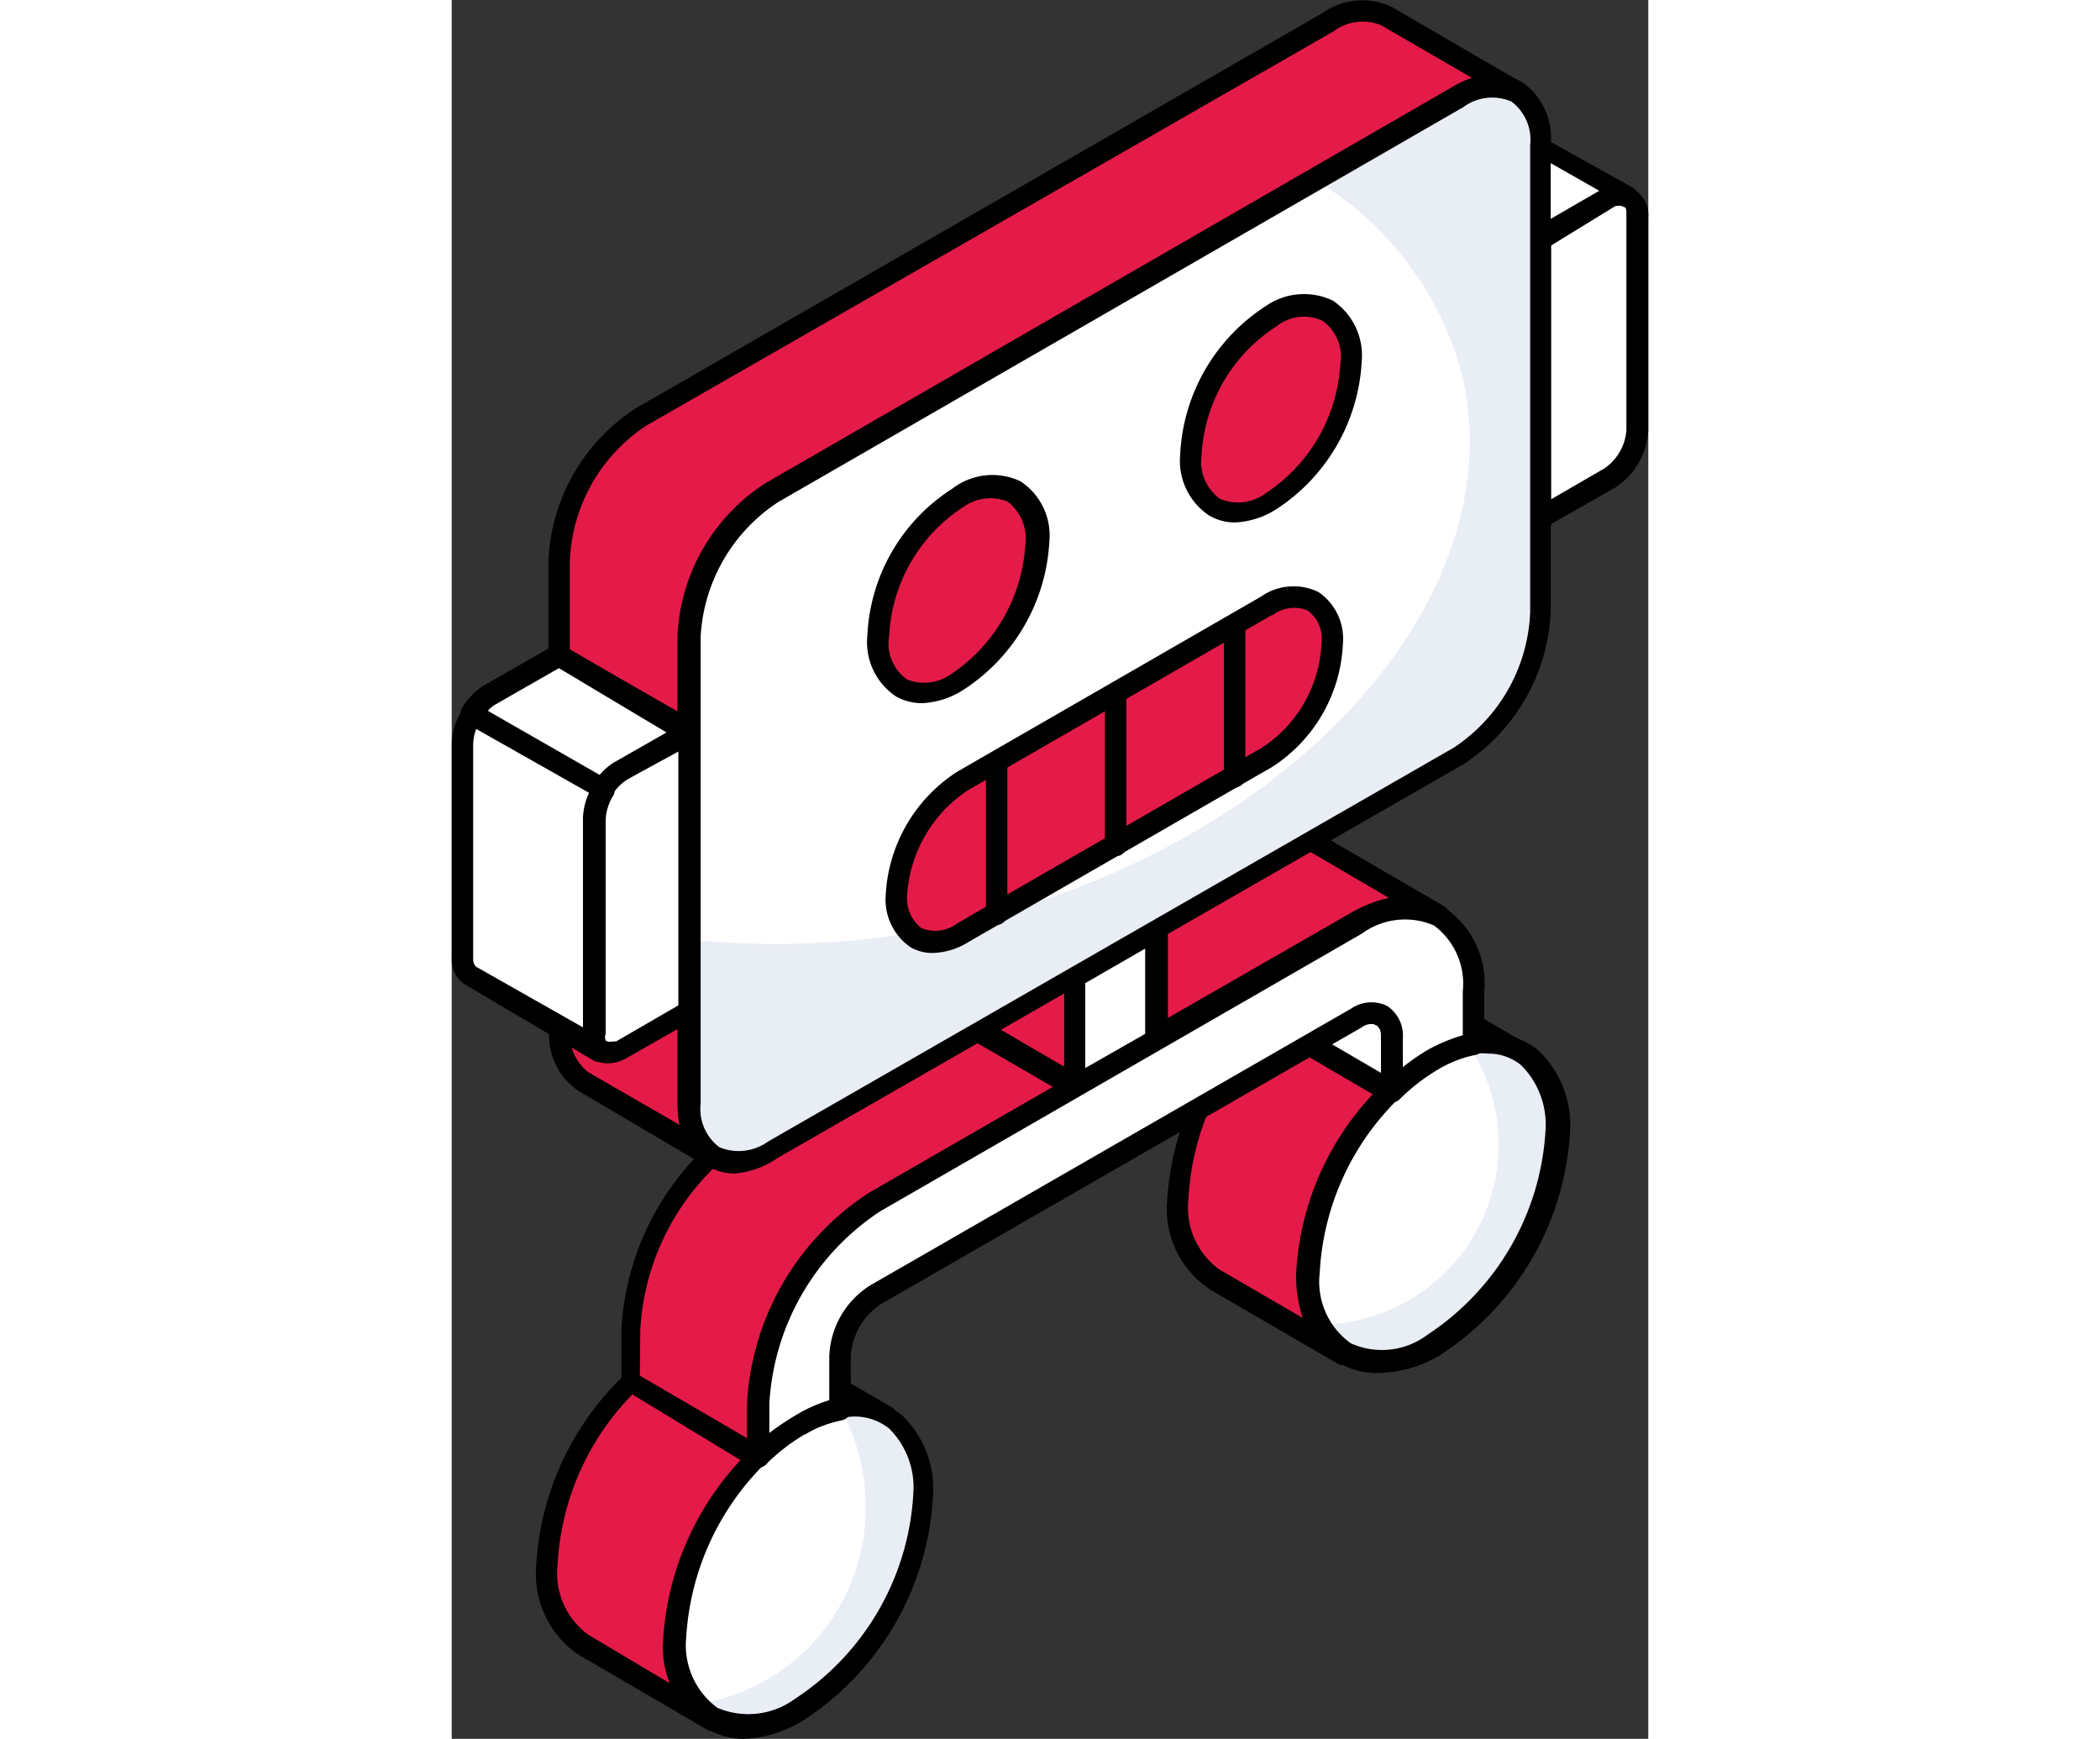 <svg width="48" xmlns="http://www.w3.org/2000/svg" viewBox="0 0 27.35 39.74"><rect x="0" y="0" width="27.35" height="39.74" fill="#333333" stroke="none"/><defs><style>.cls-1{fill:#e41b48;}.cls-2{fill:#fff;}.cls-3{fill:#e9edf4;}</style></defs><g id="Слой_2" data-name="Слой 2"><g id="Слой_1-2" data-name="Слой 1"><path class="cls-1" d="M6,26.44,3,24.73a1.36,1.36,0,0,1-.56-1.22V18.17l3,1.71v5.34A1.36,1.36,0,0,0,6,26.44Z"/><path d="M6,26.69a.19.19,0,0,1-.12,0h0L2.91,24.94a1.54,1.54,0,0,1-.68-1.43l0-5.34A.23.23,0,0,1,2.34,18a.21.21,0,0,1,.24,0l3,1.71a.22.22,0,0,1,.12.21l0,5.34a1.09,1.09,0,0,0,.42,1h0a.24.24,0,0,1,.09.33A.24.24,0,0,1,6,26.69ZM2.7,18.59l0,4.92a1.12,1.12,0,0,0,.43,1l2.08,1.2a2.57,2.57,0,0,1-.05-.5l0-5.2Z"/><path class="cls-2" d="M21.49,22.32l3,1.71a1.59,1.59,0,0,0-1.09-.16,2.7,2.7,0,0,0-.93.36l-3-1.72a3,3,0,0,1,.93-.35A1.54,1.54,0,0,1,21.49,22.32Z"/><path d="M22.42,24.47a.28.28,0,0,1-.13,0l-2.95-1.71a.27.27,0,0,1-.12-.22.24.24,0,0,1,.13-.21,3.13,3.13,0,0,1,1-.39,1.9,1.9,0,0,1,1.26.19h0l2.95,1.72a.24.24,0,0,1,.09.33.25.25,0,0,1-.34.09,1.33,1.33,0,0,0-.92-.13,2.66,2.66,0,0,0-.85.33A.27.27,0,0,1,22.42,24.47ZM20,22.53,22.42,24a3.07,3.07,0,0,1,.85-.32l-1.9-1.1a1.31,1.31,0,0,0-.93-.13A1.91,1.91,0,0,0,20,22.53Z"/><path class="cls-1" d="M20.42,30.94l-3-1.71a2,2,0,0,1-.83-1.82,6.3,6.3,0,0,1,1.9-4.18,4.47,4.47,0,0,1,.93-.72l3,1.72a4.42,4.42,0,0,0-.93.71,6.32,6.32,0,0,0-1.9,4.19A2,2,0,0,0,20.42,30.94Z"/><path d="M20.42,31.19a.31.31,0,0,1-.13,0h0l-2.94-1.71a2.2,2.2,0,0,1-1-2,6.56,6.56,0,0,1,2-4.36,5.21,5.21,0,0,1,1-.75.25.25,0,0,1,.24,0L22.54,24a.24.24,0,0,1,0,.42,4.44,4.44,0,0,0-.88.68,6,6,0,0,0-1.82,4,1.75,1.75,0,0,0,.7,1.61.25.25,0,0,1-.12.46Zm-1-8.39a5.12,5.12,0,0,0-.76.6,6,6,0,0,0-1.82,4,1.75,1.75,0,0,0,.7,1.61l1.91,1.11a3.13,3.13,0,0,1-.15-1,6.47,6.47,0,0,1,2-4.36,4.43,4.43,0,0,1,.63-.53Z"/><path class="cls-2" d="M22.42,24.23a2.7,2.7,0,0,1,.93-.36c1.11-.2,1.91.55,1.91,2a6.24,6.24,0,0,1-2.82,4.9c-1.57.9-2.84.17-2.85-1.62a6.32,6.32,0,0,1,1.9-4.19A4.42,4.42,0,0,1,22.42,24.23Z"/><path class="cls-3" d="M25.26,25.85a6.24,6.24,0,0,1-2.82,4.9c-1.18.68-2.19.44-2.62-.48a4.11,4.11,0,0,0,4.11-4.11,4.07,4.07,0,0,0-.68-2.26.32.32,0,0,1,.09,0C24.46,23.67,25.26,24.42,25.26,25.85Z"/><path d="M21.16,31.38a1.69,1.69,0,0,1-.86-.22,2.21,2.21,0,0,1-.95-2,6.47,6.47,0,0,1,2-4.36,5.13,5.13,0,0,1,1-.76,3.3,3.3,0,0,1,1-.38,1.75,1.75,0,0,1,1.48.34,2.35,2.35,0,0,1,.73,1.88,6.51,6.51,0,0,1-3,5.11A2.84,2.84,0,0,1,21.16,31.38Zm2.53-7.3a1.53,1.53,0,0,0-.3,0,2.66,2.66,0,0,0-.85.33h0a4.44,4.44,0,0,0-.88.68,6,6,0,0,0-1.82,4,1.73,1.73,0,0,0,.71,1.61,1.73,1.73,0,0,0,1.76-.2A6,6,0,0,0,25,25.85a1.92,1.92,0,0,0-.55-1.5A1.17,1.17,0,0,0,23.69,24.08Zm-1.27.15Z"/><path class="cls-2" d="M21.49,23.74v1.2l-2.95-1.71V22a.57.57,0,0,0-.24-.53l2.95,1.71A.6.6,0,0,1,21.49,23.74Z"/><path d="M21.49,25.19a.28.28,0,0,1-.13,0l-2.94-1.72a.22.22,0,0,1-.12-.21V22c0-.16,0-.28-.12-.32a.25.25,0,0,1-.08-.34.24.24,0,0,1,.33-.08L21.37,23a.82.82,0,0,1,.36.74v1.2a.25.25,0,0,1-.12.22A.27.27,0,0,1,21.49,25.19Zm-2.7-2.1,2.45,1.43v-.78c0-.16,0-.27-.12-.31l-2.34-1.37Z"/><path class="cls-1" d="M22.56,21a1.87,1.87,0,0,0-1.89.19L16.1,23.77l-3-1.71,4.57-2.63a1.89,1.89,0,0,1,1.9-.19Z"/><path d="M16.1,24A.27.27,0,0,1,16,24l-3-1.71a.25.25,0,0,1-.12-.21.25.25,0,0,1,.12-.22l4.56-2.63A2.12,2.12,0,0,1,19.74,19l2.94,1.71h0a.25.25,0,0,1,.09.34.24.24,0,0,1-.33.08,1.67,1.67,0,0,0-1.65.19L16.23,24A.31.31,0,0,1,16.1,24Zm-2.46-2,2.46,1.42,4.44-2.55a3.16,3.16,0,0,1,.88-.35l-1.93-1.13a1.67,1.67,0,0,0-1.65.19Z"/><path class="cls-2" d="M14.25,24.84,11.3,23.12l1.85-1.07,3,1.72Z"/><path d="M14.25,25.08a.28.28,0,0,1-.13,0l-2.95-1.71a.27.27,0,0,1-.12-.22.27.27,0,0,1,.12-.21L13,21.84a.28.28,0,0,1,.25,0l2.94,1.72a.23.23,0,0,1,0,.42l-1.85,1.07A.27.27,0,0,1,14.25,25.08Zm-2.46-2,2.46,1.43,1.36-.78-2.46-1.43Z"/><path class="cls-2" d="M24.9,11.83,22,10.12l0-6.37,2.95,1.72Z"/><path d="M24.9,12.08a.28.28,0,0,1-.13,0l-2.95-1.72a.24.24,0,0,1-.12-.21V3.75a.25.25,0,0,1,.12-.21.28.28,0,0,1,.25,0l3,1.71a.27.27,0,0,1,.12.22v6.36a.25.25,0,0,1-.12.22ZM22.19,10l2.46,1.43V5.61L22.18,4.18Z"/><path class="cls-2" d="M26.46,4.56c.35-.21.63,0,.63.36l0,4.91a1.4,1.4,0,0,1-.64,1.09l-1.57.91,0-6.36Z"/><path d="M24.9,12.08a.24.24,0,0,1-.25-.25V5.47a.25.25,0,0,1,.12-.22l1.58-.91a.69.69,0,0,1,.69,0,.67.67,0,0,1,.31.62V9.83a1.66,1.66,0,0,1-.75,1.31L25,12.05Zm.23-6.47v5.8l1.21-.7a1.16,1.16,0,0,0,.51-.88V4.92c0-.12,0-.18-.06-.2a.29.29,0,0,0-.21,0h0Zm1.33-1.05Z"/><path class="cls-2" d="M26.91,4.51a.47.47,0,0,0-.45,0l-1.58.92L21.93,3.75l1.58-.91a.44.44,0,0,1,.45,0Z"/><path d="M24.88,5.71a.27.27,0,0,1-.12,0L21.81,4a.24.24,0,0,1,0-.42l1.58-.91a.68.68,0,0,1,.7,0L27,4.29h0a.25.25,0,0,1,.09.34.25.25,0,0,1-.34.08h0a.26.26,0,0,0-.2,0L25,5.68A.28.28,0,0,1,24.88,5.71Zm-2.46-2,2.46,1.43,1.35-.78L23.84,3a.24.24,0,0,0-.21.05Z"/><path class="cls-1" d="M14.25,24.84,11.3,23.12V20.61l3,1.71Z"/><path d="M14.25,25.08a.28.28,0,0,1-.13,0l-2.95-1.71a.27.27,0,0,1-.12-.22V20.61a.22.22,0,0,1,.12-.21.21.21,0,0,1,.24,0l2.95,1.71a.25.25,0,0,1,.12.21v2.52a.26.26,0,0,1-.12.21A.27.27,0,0,1,14.25,25.08ZM11.54,23,14,24.41V22.47L11.54,21Z"/><path class="cls-2" d="M14.24,22.32l-3-1.71,1.86-1.07,2.94,1.71Z"/><path d="M14.24,22.57a.24.24,0,0,1-.12,0l-2.95-1.72a.24.24,0,0,1,0-.42L13,19.33a.23.23,0,0,1,.25,0L16.22,21a.27.27,0,0,1,.12.21.27.27,0,0,1-.12.22l-1.86,1.07A.27.27,0,0,1,14.24,22.57Zm-2.46-2L14.24,22l1.37-.79-2.46-1.43Z"/><path class="cls-2" d="M14.24,22.32l1.85-1.07v2.52l-1.85,1.07Z"/><path d="M14.25,25.08a.28.28,0,0,1-.13,0,.24.24,0,0,1-.12-.21V22.32a.26.26,0,0,1,.13-.21L16,21a.28.28,0,0,1,.25,0,.27.27,0,0,1,.12.21v2.52a.23.23,0,0,1-.13.21l-1.85,1.07A.27.27,0,0,1,14.25,25.08Zm.23-2.61v1.94l1.37-.78V21.68Z"/><path class="cls-2" d="M7,30.67,10,32.39a1.5,1.5,0,0,0-1.08-.16,2.67,2.67,0,0,0-.93.35L5,30.87a2.7,2.7,0,0,1,.93-.36A1.65,1.65,0,0,1,7,30.67Z"/><path d="M8,32.83a.2.2,0,0,1-.13,0L4.87,31.08a.24.24,0,0,1,0-.42,3.27,3.27,0,0,1,1-.39,1.84,1.84,0,0,1,1.26.19l2.94,1.71h0a.26.26,0,0,1,.09.34.25.25,0,0,1-.34.09h0a1.29,1.29,0,0,0-.92-.13,2.88,2.88,0,0,0-.85.32A.19.19,0,0,1,8,32.83ZM5.51,30.89,8,32.3A3,3,0,0,1,8.8,32L6.89,30.88A1.34,1.34,0,0,0,6,30.75,2.18,2.18,0,0,0,5.51,30.89Z"/><path class="cls-1" d="M6,39.3,3,37.59a2,2,0,0,1-.83-1.82,6.32,6.32,0,0,1,1.9-4.19A4.78,4.78,0,0,1,5,30.87l3,1.71a4.78,4.78,0,0,0-.93.71,6.34,6.34,0,0,0-1.9,4.19A2,2,0,0,0,6,39.3Z"/><path d="M6,39.55a.28.28,0,0,1-.13,0h0L2.87,37.8a2.24,2.24,0,0,1-.94-2,6.52,6.52,0,0,1,2-4.36,4.69,4.69,0,0,1,1-.75.23.23,0,0,1,.25,0l3,1.71a.24.24,0,0,1,0,.42,4.53,4.53,0,0,0-.88.68,6.09,6.09,0,0,0-1.83,4,1.8,1.8,0,0,0,.71,1.61.24.24,0,0,1,.09.33A.26.26,0,0,1,6,39.55Zm-1-8.4a5.21,5.21,0,0,0-.76.61,6,6,0,0,0-1.82,4,1.74,1.74,0,0,0,.7,1.6L5,38.48a3.75,3.75,0,0,1-.15-1,6.55,6.55,0,0,1,2-4.36,5.2,5.2,0,0,1,.63-.53Z"/><path class="cls-2" d="M8,32.58a2.67,2.67,0,0,1,.93-.35c1.11-.2,1.91.55,1.91,2A6.21,6.21,0,0,1,8,39.1c-1.56.91-2.84.18-2.84-1.62A6.34,6.34,0,0,1,7,33.29,4.78,4.78,0,0,1,8,32.58Z"/><path class="cls-3" d="M10.79,34.2A6.21,6.21,0,0,1,8,39.1c-1,.59-1.92.49-2.42-.15a4.52,4.52,0,0,0,3.88-4.51,4.6,4.6,0,0,0-.56-2.22h0C10,32,10.79,32.77,10.79,34.2Z"/><path d="M6.69,39.74a1.7,1.7,0,0,1-.86-.23,2.23,2.23,0,0,1-1-2,6.55,6.55,0,0,1,2-4.36,5.06,5.06,0,0,1,1-.75h0a3.18,3.18,0,0,1,1-.39,1.75,1.75,0,0,1,1.48.35A2.34,2.34,0,0,1,11,34.2a6.52,6.52,0,0,1-2.95,5.11A2.79,2.79,0,0,1,6.69,39.74Zm1.38-7a4.53,4.53,0,0,0-.88.68,6.09,6.09,0,0,0-1.83,4,1.78,1.78,0,0,0,.71,1.61,1.8,1.8,0,0,0,1.77-.2,6,6,0,0,0,2.71-4.68,1.9,1.9,0,0,0-.55-1.5,1.25,1.25,0,0,0-1.08-.24A2.88,2.88,0,0,0,8.07,32.79Z"/><path class="cls-1" d="M14.24,24.84,9.68,27.47A5.88,5.88,0,0,0,7,32.08V33.3L4.07,31.58V30.36a5.91,5.91,0,0,1,2.66-4.61l4.57-2.63Z"/><path d="M7,33.54a.27.27,0,0,1-.12,0L4,31.79a.22.22,0,0,1-.12-.21V30.37a6.18,6.18,0,0,1,2.79-4.83l4.56-2.63a.28.28,0,0,1,.25,0l2.95,1.72a.24.24,0,0,1,0,.42L9.81,27.68a5.61,5.61,0,0,0-2.55,4.4v1.21a.26.26,0,0,1-.13.22A.24.24,0,0,1,7,33.54Zm-2.7-2.1,2.45,1.43v-.79a6.13,6.13,0,0,1,2.79-4.82l4.2-2.42-2.47-1.43L6.86,26a5.6,5.6,0,0,0-2.55,4.39Z"/><path class="cls-2" d="M9.68,27.47l4.57-2.63,1.85-1.07,4.56-2.63c1.48-.85,2.68-.17,2.68,1.53v1.2a2.7,2.7,0,0,0-.93.36,4.42,4.42,0,0,0-.93.71v-1.2c0-.52-.37-.73-.82-.47l-11,6.33A1.8,1.8,0,0,0,8.87,31v1.22a2.67,2.67,0,0,0-.93.35,4.78,4.78,0,0,0-.93.71V32.08A5.87,5.87,0,0,1,9.68,27.47Z"/><path d="M7,33.54l-.09,0a.24.24,0,0,1-.15-.23V32.08a6.16,6.16,0,0,1,2.79-4.82h0l11-6.33a2.11,2.11,0,0,1,2.14-.19,2.09,2.09,0,0,1,.91,1.93v1.2a.24.24,0,0,1-.2.24,2.66,2.66,0,0,0-.85.33,4.44,4.44,0,0,0-.88.68.24.24,0,0,1-.27.05.25.25,0,0,1-.15-.23v-1.2a.36.36,0,0,0-.12-.32.36.36,0,0,0-.33.06l-11,6.33A1.55,1.55,0,0,0,9.12,31v1.21a.25.25,0,0,1-.2.25,2.88,2.88,0,0,0-.85.32,4.53,4.53,0,0,0-.88.68A.26.26,0,0,1,7,33.54ZM9.8,27.68a5.64,5.64,0,0,0-2.54,4.4v.67a6.15,6.15,0,0,1,.56-.38A3.43,3.43,0,0,1,8.63,32V31a2,2,0,0,1,.93-1.62l11-6.33a.82.82,0,0,1,.82-.06.81.81,0,0,1,.36.74v.66a4.73,4.73,0,0,1,.56-.39,3.9,3.9,0,0,1,.81-.34v-1a1.66,1.66,0,0,0-.66-1.51,1.67,1.67,0,0,0-1.65.19Z"/><path class="cls-2" d="M5.41,19.88,2.46,18.17V15l3,1.72Z"/><path d="M5.41,20.13a.19.19,0,0,1-.12,0L2.34,18.38a.22.22,0,0,1-.12-.21V15a.26.26,0,0,1,.12-.21.28.28,0,0,1,.25,0l3,1.71a.27.27,0,0,1,.12.22v3.18a.23.23,0,0,1-.13.21A.17.17,0,0,1,5.41,20.13ZM2.71,18l2.45,1.42V16.84L2.7,15.41Z"/><path class="cls-2" d="M3.83,17.6l1.57-.9v6.37L3.84,24c-.35.2-.64,0-.64-.36V18.7A1.43,1.43,0,0,1,3.83,17.6Z"/><path d="M3.56,24.3a.54.54,0,0,1-.29-.07A.67.67,0,0,1,3,23.61V18.7a1.65,1.65,0,0,1,.76-1.31h0l1.57-.91a.25.25,0,0,1,.37.22v6.37a.24.24,0,0,1-.12.21L4,24.18A.83.83,0,0,1,3.56,24.3ZM4,17.82a1.16,1.16,0,0,0-.51.88v4.91c0,.1,0,.17.06.19s.11,0,.21,0l1.45-.84v-5.8Z"/><path class="cls-2" d="M7.29,11.26,23,2.22c1.05-.61,1.9-.12,1.91,1.09L24.9,14A4.2,4.2,0,0,1,23,17.27l-6.92,4-1.85,1.07-6.91,4c-1,.61-1.9.12-1.91-1.09V14.54A4.18,4.18,0,0,1,7.29,11.26Z"/><path class="cls-3" d="M24.9,14A4.16,4.16,0,0,1,23,17.27l-6.91,4-1.86,1.08-6.91,4c-1,.61-1.9.12-1.91-1.09V21.47A19.21,19.21,0,0,0,12.07,21c7.35-1.88,12.27-7.49,11-12.52a7.38,7.38,0,0,0-3.31-4.35L23,2.22c1.05-.61,1.9-.12,1.91,1.08Z"/><path d="M6.47,26.82a1.26,1.26,0,0,1-.61-.16,1.56,1.56,0,0,1-.68-1.44l0-10.68a4.4,4.4,0,0,1,2-3.49L22.85,2a1.57,1.57,0,0,1,1.59-.14,1.55,1.55,0,0,1,.68,1.44l0,10.68a4.4,4.4,0,0,1-2,3.49l-15.68,9A2,2,0,0,1,6.47,26.82Zm1-15.35a3.93,3.93,0,0,0-1.78,3.07l0,10.68a1.09,1.09,0,0,0,.43,1,1.15,1.15,0,0,0,1.11-.13l15.67-9A3.89,3.89,0,0,0,24.65,14l0-10.68a1.09,1.09,0,0,0-.43-1,1.11,1.11,0,0,0-1.1.13Z"/><path class="cls-1" d="M24.32,2.09A1.33,1.33,0,0,0,23,2.22l-15.68,9A4.16,4.16,0,0,0,5.4,14.54V16.7L2.46,15V12.83A4.16,4.16,0,0,1,4.34,9.55L20,.51A1.31,1.31,0,0,1,21.37.37Z"/><path d="M5.4,16.94a.27.27,0,0,1-.12,0L2.34,15.2A.26.26,0,0,1,2.21,15V12.83a4.37,4.37,0,0,1,2-3.5L19.9.3A1.57,1.57,0,0,1,21.49.16l2.94,1.71h0a.24.24,0,0,1-.24.42h0a1.11,1.11,0,0,0-1.1.13L7.41,11.48a3.91,3.91,0,0,0-1.77,3.06V16.7a.27.27,0,0,1-.12.21A.31.31,0,0,1,5.4,16.94Zm-2.7-2.1,2.46,1.43V14.54a4.39,4.39,0,0,1,2-3.49L22.85,2a2.19,2.19,0,0,1,.47-.22L21.25.58a1.11,1.11,0,0,0-1.1.14l-15.69,9A3.88,3.88,0,0,0,2.7,12.83Z"/><path class="cls-2" d="M3.83,17.6l1.57-.9L2.45,15l-1.57.9a1.33,1.33,0,0,0-.42.43l3,1.71A1.44,1.44,0,0,1,3.83,17.6Z"/><path d="M3.41,18.28a.19.19,0,0,1-.12,0L.34,16.53a.21.21,0,0,1-.11-.15.21.21,0,0,1,0-.19,1.56,1.56,0,0,1,.5-.52l1.57-.9a.28.28,0,0,1,.25,0l3,1.71a.27.27,0,0,1,.12.22.24.24,0,0,1-.13.21L4,17.82a1,1,0,0,0-.33.34A.22.22,0,0,1,3.41,18.28Zm-2.58-2,2.52,1.47a1.35,1.35,0,0,1,.35-.32h0l1.21-.69L2.45,15.27,1,16.1A.73.73,0,0,0,.83,16.24Z"/><path class="cls-2" d="M3.19,18.7A1.33,1.33,0,0,1,3.41,18L.46,16.32A1.32,1.32,0,0,0,.25,17V21.9a.43.43,0,0,0,.18.4l3,1.71a.43.43,0,0,1-.19-.4Z"/><path d="M3.39,24.26a.2.2,0,0,1-.11,0l0,0L.32,22.51A.66.66,0,0,1,0,21.9V17a1.51,1.51,0,0,1,.26-.8.24.24,0,0,1,.33-.09l3,1.72a.21.21,0,0,1,.11.15.21.21,0,0,1,0,.19,1.15,1.15,0,0,0-.18.54v4.91a.27.27,0,0,0,0,.18h0a.25.25,0,0,1,.1.33A.26.26,0,0,1,3.39,24.26ZM.56,16.66A1.09,1.09,0,0,0,.49,17V21.9a.26.26,0,0,0,.06.19L3,23.48V18.7a1.45,1.45,0,0,1,.14-.58Z"/><path class="cls-1" d="M18.63,13.85c.84-.48,1.52-.09,1.52.86a3.31,3.31,0,0,1-1.51,2.61l-6.94,4c-.83.48-1.51.09-1.51-.87a3.33,3.33,0,0,1,1.5-2.6Z"/><path d="M11,21.78a1,1,0,0,1-.51-.13,1.32,1.32,0,0,1-.57-1.19,3.57,3.57,0,0,1,1.63-2.82l6.94-4h0a1.3,1.3,0,0,1,1.32-.11,1.29,1.29,0,0,1,.56,1.18,3.53,3.53,0,0,1-1.62,2.82l-6.94,4A1.63,1.63,0,0,1,11,21.78Zm7.74-7.72-6.94,4a3.11,3.11,0,0,0-1.39,2.39.87.87,0,0,0,.32.76.84.84,0,0,0,.83-.11l6.94-4a3,3,0,0,0,1.38-2.4.79.79,0,0,0-.32-.75A.82.82,0,0,0,18.76,14.06Z"/><ellipse class="cls-1" cx="11.57" cy="13.46" rx="2.58" ry="1.49" transform="matrix(0.5, -0.86, 0.86, 0.5, -5.88, 16.71)"/><path d="M10.76,16.07a1.21,1.21,0,0,1-.6-.15,1.49,1.49,0,0,1-.66-1.39,4.21,4.21,0,0,1,1.94-3.36A1.5,1.5,0,0,1,13,11a1.48,1.48,0,0,1,.66,1.38,4.31,4.31,0,0,1-1.94,3.37A1.9,1.9,0,0,1,10.76,16.07Zm.93-4.48A3.72,3.72,0,0,0,10,14.53a1,1,0,0,0,.41,1,1.06,1.06,0,0,0,1-.12,3.83,3.83,0,0,0,1.7-2.95,1.06,1.06,0,0,0-.41-1A1.06,1.06,0,0,0,11.69,11.59Z"/><path class="cls-1" d="M18.72,7.25c1-.59,1.83-.12,1.84,1a4,4,0,0,1-1.82,3.15c-1,.59-1.84.12-1.84-1A4,4,0,0,1,18.72,7.25Z"/><path d="M17.91,11.94a1.15,1.15,0,0,1-.6-.16,1.5,1.5,0,0,1-.66-1.38A4.28,4.28,0,0,1,18.6,7h0a1.53,1.53,0,0,1,1.54-.13,1.51,1.51,0,0,1,.66,1.39,4.3,4.3,0,0,1-1.94,3.37A1.91,1.91,0,0,1,17.91,11.94Zm.94-4.48a3.73,3.73,0,0,0-1.71,2.94,1.05,1.05,0,0,0,.42,1,1.06,1.06,0,0,0,1.05-.13,3.79,3.79,0,0,0,1.7-2.94,1,1,0,0,0-.41-1A1,1,0,0,0,18.85,7.46Z"/><path d="M17.89,18a.24.24,0,0,1-.24-.24V14.28a.25.25,0,0,1,.25-.24h0a.24.24,0,0,1,.24.24v3.48a.25.25,0,0,1-.25.24Z"/><path d="M15.18,19.57a.25.25,0,0,1-.25-.24V15.85a.24.24,0,0,1,.24-.24h0a.25.25,0,0,1,.25.24v3.48a.24.24,0,0,1-.24.24Z"/><path d="M12.45,21.14a.25.25,0,0,1-.24-.25V17.43a.25.25,0,0,1,.25-.25h0a.24.24,0,0,1,.24.24v3.47a.25.25,0,0,1-.25.25Z"/></g></g></svg>